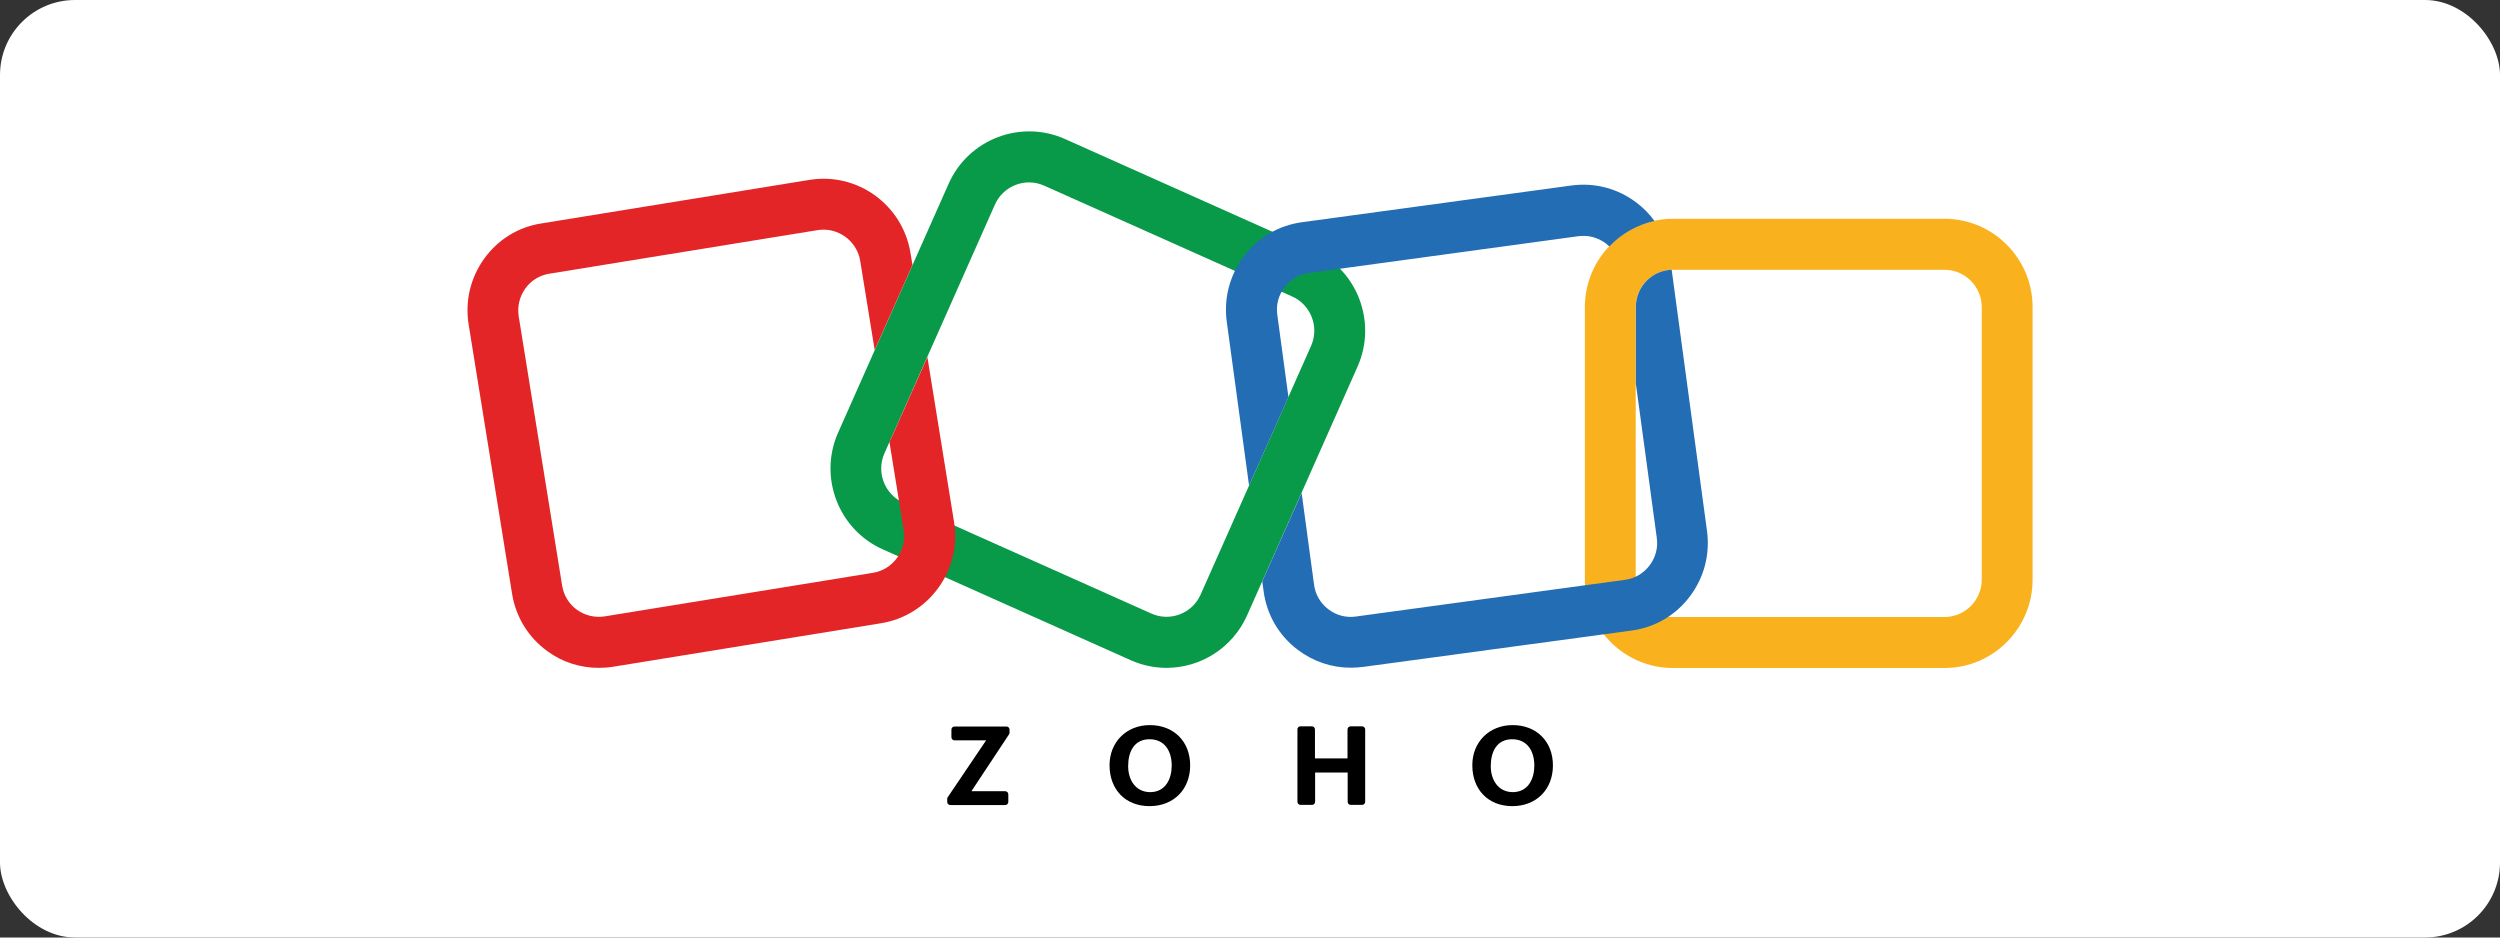 <svg width="200" height="75" viewBox="0 0 200 75" fill="none" xmlns="http://www.w3.org/2000/svg">
<rect x="0" y="0" width="200" height="75" fill="#333333" stroke="none"/>
<rect width="200" height="75" rx="6" fill="white"/>
<path d="M93.315 53.429C92.36 53.429 91.393 53.23 90.463 52.819L70.619 43.947C67.072 42.366 65.472 38.172 67.047 34.613L75.89 14.702C77.465 11.143 81.645 9.538 85.192 11.118L105.036 19.991C108.583 21.571 110.183 25.765 108.607 29.324L99.765 49.235C98.586 51.874 96.007 53.429 93.315 53.429ZM92.112 49.086C93.613 49.758 95.374 49.074 96.044 47.58L104.887 27.669C105.556 26.163 104.874 24.396 103.386 23.724L83.53 14.851C82.029 14.179 80.268 14.864 79.598 16.357L70.755 36.268C70.086 37.774 70.768 39.541 72.256 40.213L92.112 49.086Z" fill="#089949"/>
<path d="M155.562 53.441H133.834C129.952 53.441 126.789 50.268 126.789 46.373V24.57C126.789 20.675 129.952 17.502 133.834 17.502H155.562C159.444 17.502 162.607 20.675 162.607 24.57V46.373C162.607 50.268 159.444 53.441 155.562 53.441ZM133.834 21.584C132.196 21.584 130.857 22.928 130.857 24.57V46.373C130.857 48.016 132.196 49.36 133.834 49.36H155.562C157.2 49.36 158.539 48.016 158.539 46.373V24.57C158.539 22.928 157.2 21.584 155.562 21.584H133.834Z" fill="#F9B21D"/>
<path d="M74.191 28.564L71.264 35.135C71.227 35.21 71.189 35.272 71.152 35.334L72.293 42.403C72.554 44.033 71.45 45.563 69.838 45.825L48.382 49.309C47.6 49.434 46.806 49.247 46.161 48.786C45.517 48.326 45.095 47.629 44.971 46.845L41.498 25.316C41.374 24.532 41.56 23.736 42.019 23.089C42.478 22.442 43.172 22.018 43.954 21.894L65.41 18.41C65.571 18.385 65.732 18.372 65.881 18.372C67.308 18.372 68.585 19.418 68.82 20.886L69.974 28.004L73 21.197L72.839 20.239C72.219 16.394 68.597 13.768 64.765 14.39L43.309 17.875C41.461 18.161 39.824 19.169 38.733 20.699C37.629 22.23 37.195 24.097 37.492 25.963L40.965 47.492C41.263 49.359 42.267 50.989 43.793 52.097C44.996 52.98 46.422 53.428 47.898 53.428C48.27 53.428 48.654 53.403 49.039 53.341L70.495 49.857C74.327 49.234 76.944 45.601 76.324 41.755L74.191 28.564Z" fill="#E42527"/>
<path d="M99.925 38.844L103.076 31.764L102.183 25.18C102.071 24.396 102.282 23.612 102.766 22.978C103.249 22.343 103.944 21.932 104.738 21.833L126.268 18.896C126.405 18.884 126.541 18.871 126.677 18.871C127.322 18.871 127.942 19.083 128.476 19.481C128.575 19.555 128.662 19.643 128.749 19.717C129.704 18.709 130.956 17.988 132.358 17.676C131.961 17.129 131.49 16.643 130.931 16.22C129.431 15.075 127.583 14.59 125.722 14.839L104.167 17.776C102.307 18.025 100.645 18.995 99.516 20.501C98.375 22.007 97.892 23.861 98.14 25.728L99.925 38.844ZM136.562 42.491L133.734 21.584C132.147 21.634 130.869 22.953 130.869 24.558V30.693L132.544 43.038C132.655 43.822 132.444 44.606 131.961 45.241C131.477 45.876 130.783 46.286 129.989 46.386L108.458 49.323C107.677 49.435 106.896 49.223 106.263 48.738C105.631 48.252 105.221 47.556 105.122 46.759L104.13 39.429L100.98 46.51L101.091 47.307C101.339 49.173 102.307 50.841 103.807 51.973C105.048 52.919 106.524 53.417 108.061 53.417C108.384 53.417 108.706 53.392 109.029 53.355L130.535 50.443C132.395 50.194 134.057 49.223 135.185 47.717C136.326 46.212 136.81 44.357 136.562 42.491Z" fill="#226DB4"/>
<path d="M117.785 61.218C117.785 59.352 119.149 58.008 121.01 58.008C122.932 58.008 124.234 59.327 124.234 61.231C124.234 63.16 122.907 64.491 120.985 64.491C119.05 64.491 117.785 63.16 117.785 61.218ZM122.746 61.243C122.746 60.111 122.2 59.14 120.972 59.14C119.732 59.14 119.261 60.148 119.261 61.293C119.261 62.376 119.844 63.371 121.034 63.371C122.262 63.359 122.746 62.301 122.746 61.243ZM104.031 58.107H104.949C105.085 58.107 105.197 58.219 105.197 58.356V60.671H107.801V58.356C107.801 58.219 107.913 58.107 108.049 58.107H108.967C109.103 58.107 109.215 58.219 109.215 58.356V64.143C109.215 64.28 109.103 64.392 108.967 64.392H108.062C107.925 64.392 107.813 64.28 107.813 64.143V61.803H105.209V64.143C105.209 64.28 105.097 64.392 104.961 64.392H104.043C103.907 64.392 103.795 64.28 103.795 64.143V58.356C103.783 58.219 103.894 58.107 104.031 58.107ZM88.763 61.218C88.763 59.352 90.128 58.008 91.988 58.008C93.91 58.008 95.213 59.327 95.213 61.231C95.213 63.16 93.886 64.491 91.963 64.491C90.028 64.491 88.763 63.16 88.763 61.218ZM93.737 61.243C93.737 60.111 93.191 59.14 91.963 59.14C90.723 59.14 90.252 60.148 90.252 61.293C90.252 62.376 90.835 63.371 92.025 63.371C93.253 63.359 93.737 62.301 93.737 61.243ZM75.815 63.782L78.891 59.227H76.361C76.225 59.227 76.113 59.115 76.113 58.978V58.369C76.113 58.232 76.225 58.12 76.361 58.12H80.516C80.652 58.12 80.764 58.232 80.764 58.369V58.605C80.764 58.655 80.751 58.705 80.727 58.742L77.713 63.297H80.417C80.553 63.297 80.665 63.409 80.665 63.546V64.155C80.665 64.292 80.553 64.404 80.417 64.404H76.026C75.89 64.404 75.778 64.292 75.778 64.155V63.931C75.766 63.869 75.791 63.819 75.815 63.782Z" fill="black"/>
</svg>

